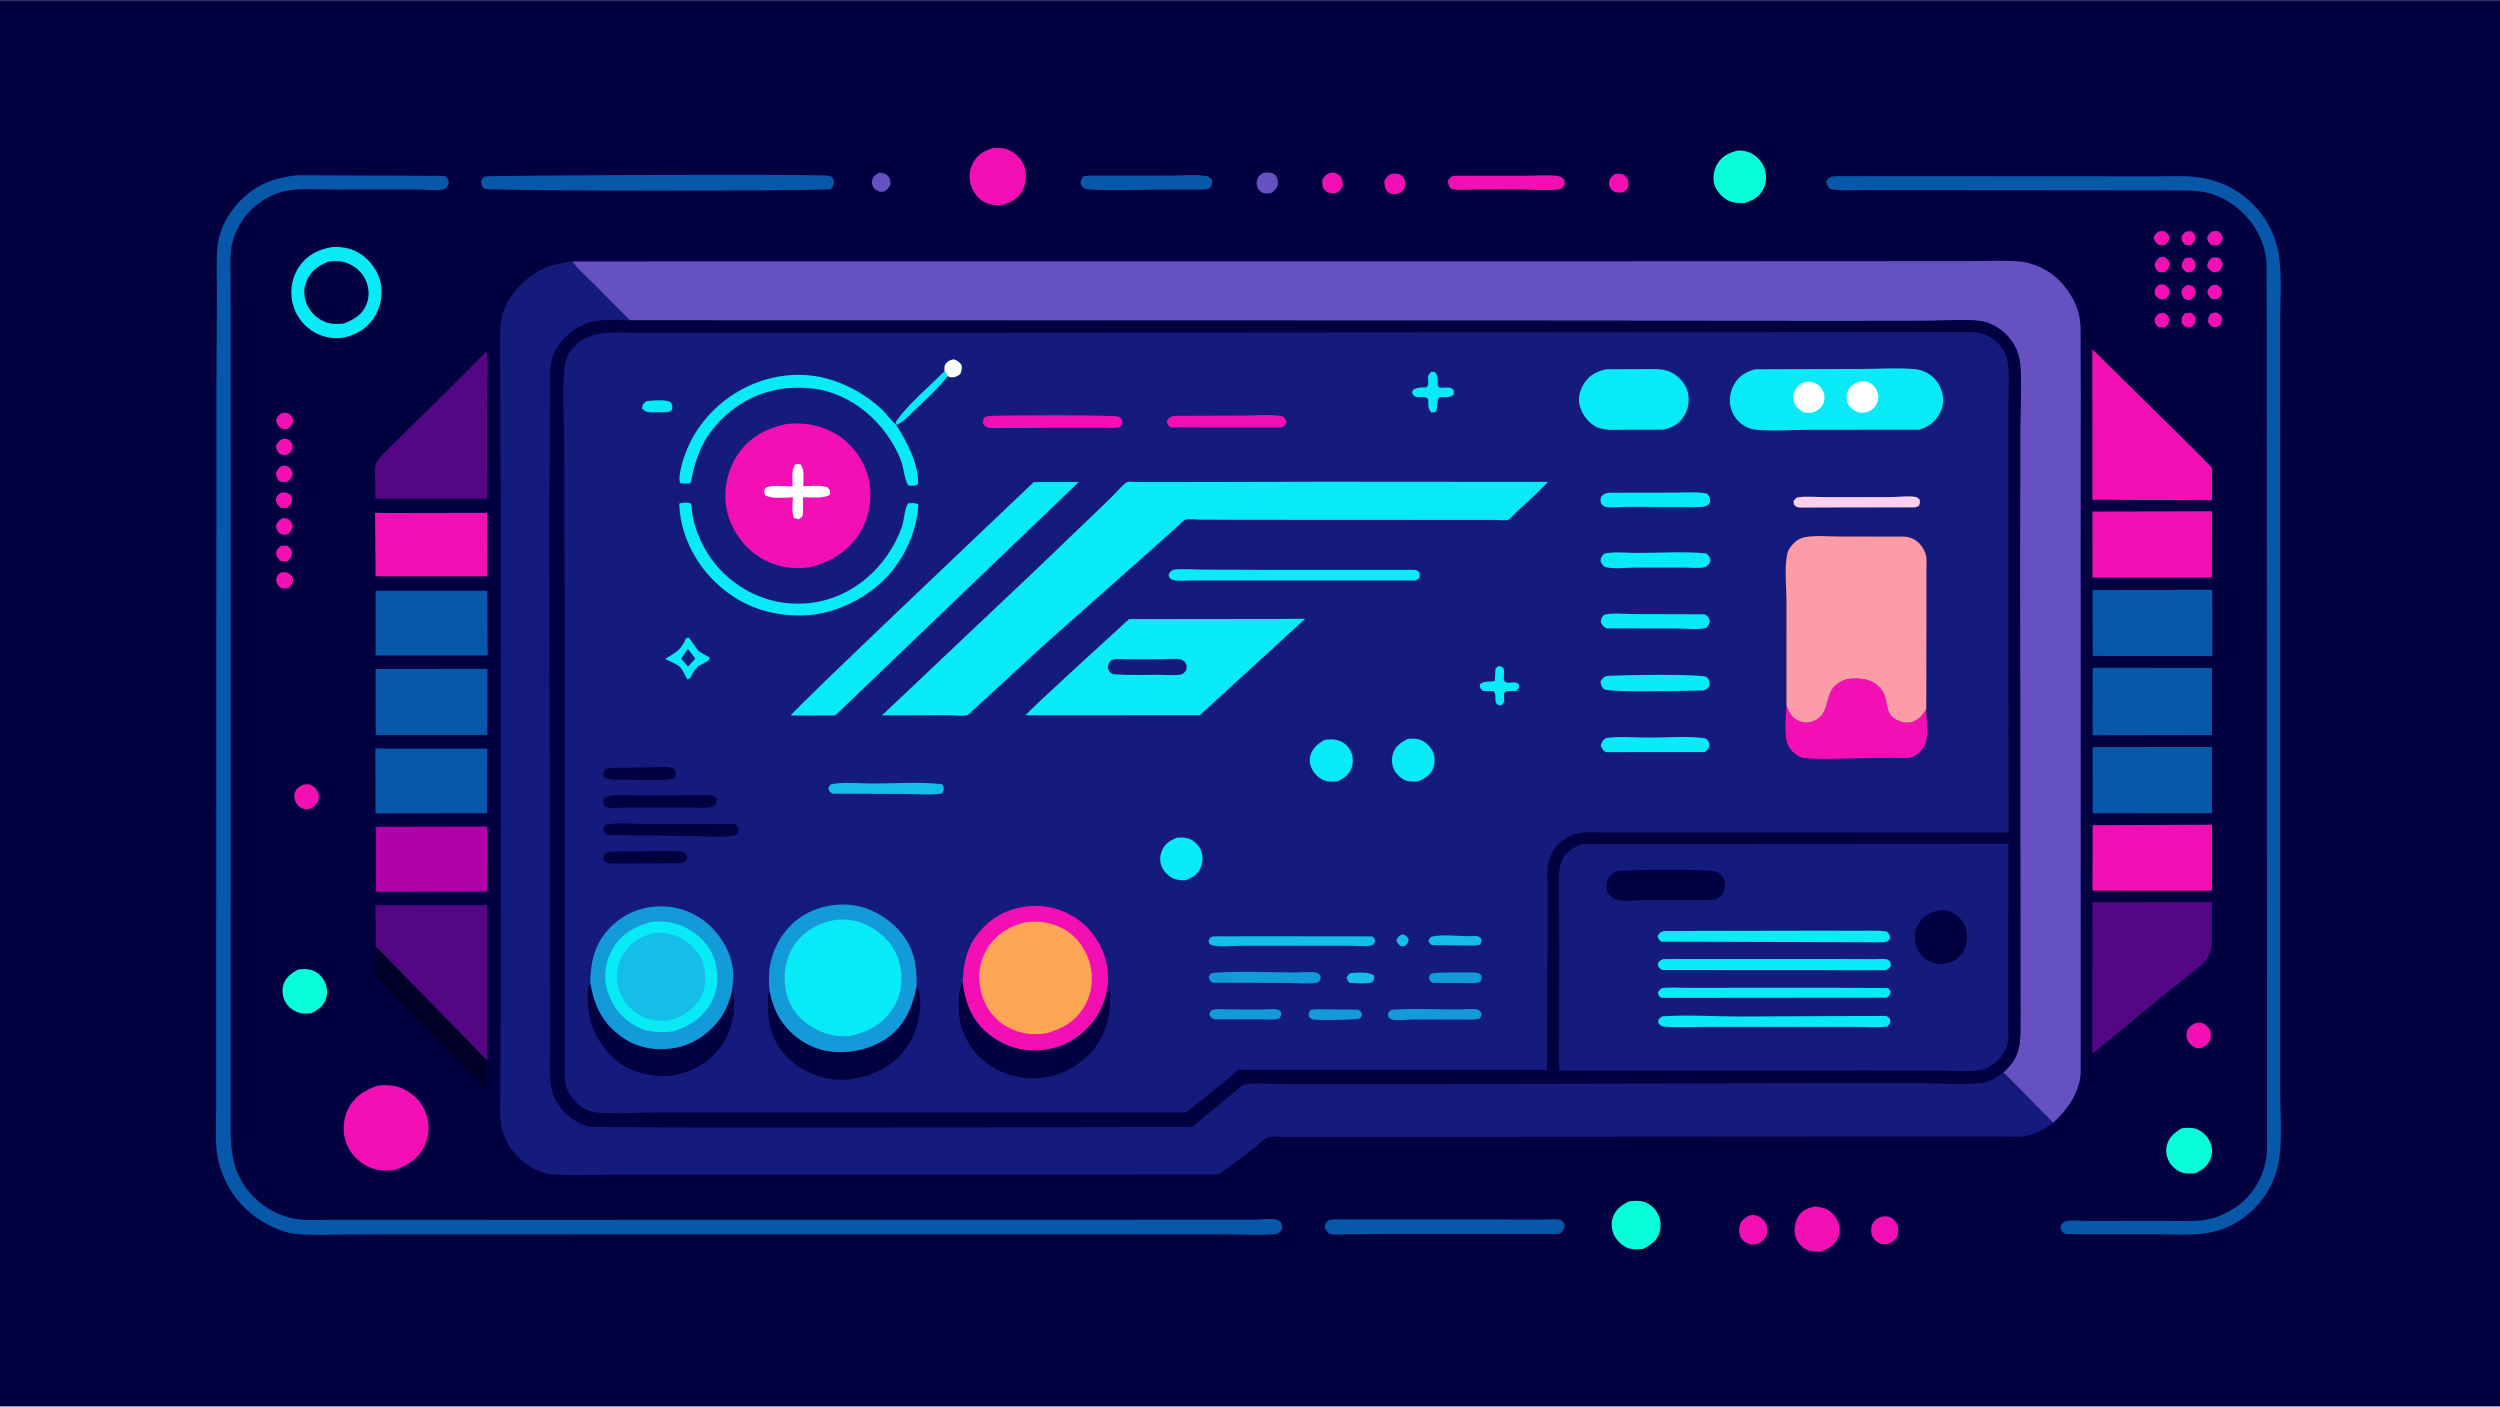 <svg version="1.1" xmlns="http://www.w3.org/2000/svg" style="display: block;" viewBox="0 0 2048 1152" width="1820" height="1024">
<path transform="translate(0,0)" fill="rgb(1,0,64)" d="M -0 -0 L 2048 0 L 2048 1152 L -0 1152 L -0 -0 z"/>
<path transform="translate(0,0)" fill="rgb(244,15,180)" d="M 1790.66 189.5 L 1795 189.228 C 1797.65 191.147 1797.81 191.393 1798.84 194.5 C 1797.87 197.617 1797.48 198.238 1795.13 200.5 C 1793.62 200.815 1792.04 200.69 1790.5 200.681 C 1788.1 198.474 1787.73 198.131 1786.92 195 C 1787.79 191.87 1788.15 191.613 1790.66 189.5 z"/>
<path transform="translate(0,0)" fill="rgb(244,15,180)" d="M 1790.01 211.5 C 1791.66 210.762 1793.23 210.861 1795 210.856 C 1797.57 212.953 1797.84 213.352 1798.88 216.5 C 1798.35 219.317 1797.75 220.577 1795.61 222.5 C 1794.29 222.795 1792.85 222.869 1791.5 223.029 C 1788.8 221.328 1788.54 220.902 1787.16 218 C 1787.63 214.724 1787.96 214.118 1790.01 211.5 z"/>
<path transform="translate(0,0)" fill="rgb(244,15,180)" d="M 1811.42 256.5 L 1815.5 255.823 C 1818.32 257.098 1818.63 257.386 1820.3 260 C 1820.43 263.303 1820.2 263.672 1818.44 266.5 C 1816.91 267.603 1815.31 267.713 1813.5 267.987 C 1810.66 266.567 1810.39 266.258 1808.8 263.5 C 1808.96 259.701 1809.01 259.438 1811.42 256.5 z"/>
<path transform="translate(0,0)" fill="rgb(244,15,180)" d="M 1791.38 233.5 C 1792.96 233.152 1794.47 233.709 1796 234.09 C 1797.92 236.202 1798.24 236.726 1798.87 239.5 C 1797.74 242.757 1797.55 243.408 1794.61 245.5 C 1792.73 245.986 1791.26 245.313 1789.5 244.732 C 1787.53 242.704 1787.26 241.268 1787 238.5 C 1788.25 235.475 1788.59 235.276 1791.38 233.5 z"/>
<path transform="translate(0,0)" fill="rgb(244,15,180)" d="M 1812.1 233.5 L 1816 233.158 C 1818.66 235.009 1819.3 235.294 1820.38 238.5 C 1819.61 242.391 1819.58 242.501 1816.5 244.988 L 1812 244.885 C 1809.39 242.737 1809.18 242.234 1808.12 239 C 1809.15 235.998 1809.66 235.57 1812.1 233.5 z"/>
<path transform="translate(0,0)" fill="rgb(244,15,180)" d="M 1789.95 256.5 L 1794.5 256.017 C 1797.19 257.808 1797.72 258.074 1798.98 261 C 1798.38 264.335 1798.01 264.907 1795.79 267.5 C 1795.17 267.757 1794.59 268.019 1793.9 268.045 C 1790.12 268.186 1789.5 267.001 1787.19 264.5 C 1787.17 260.26 1787.06 259.609 1789.95 256.5 z"/>
<path transform="translate(0,0)" fill="rgb(244,15,180)" d="M 1768.16 189.5 C 1769.71 189.143 1771.41 189.228 1773 189.174 C 1775.47 191.04 1776.25 191.463 1777.31 194.5 C 1776.35 197.977 1776.22 198.253 1773.41 200.5 C 1771.78 200.887 1770.17 200.638 1768.52 200.5 C 1765.9 198.532 1765.51 198.025 1764.24 195 C 1765.21 191.955 1765.69 191.587 1768.16 189.5 z"/>
<path transform="translate(0,0)" fill="rgb(244,15,180)" d="M 1768.99 256.5 L 1773 256.17 C 1775.71 258.138 1776.17 258.39 1777.31 261.5 C 1776.53 265.323 1776.47 265.508 1773.5 268.024 C 1771.83 268.187 1770.17 268.057 1768.5 267.994 C 1765.93 265.633 1765.62 265.386 1764.89 262 C 1765.92 258.906 1766.42 258.572 1768.99 256.5 z"/>
<path transform="translate(0,0)" fill="rgb(244,15,180)" d="M 1811.8 189.5 C 1813.31 189.198 1814.97 189.17 1816.5 189.04 C 1819.36 191.128 1819.85 191.442 1820.94 195 C 1820.06 198.029 1819.63 198.388 1817.25 200.5 C 1815.32 201.101 1813.48 200.798 1811.5 200.617 C 1809.26 198.437 1808.81 197.988 1808.02 195 C 1809 192.096 1809.51 191.573 1811.8 189.5 z"/>
<path transform="translate(0,0)" fill="rgb(244,15,180)" d="M 1811.13 211.5 C 1813.52 210.507 1814.97 210.55 1817.5 211.012 C 1819.79 213.163 1820.15 213.467 1820.86 216.5 C 1819.99 219.501 1819.73 220.114 1817.5 222.277 C 1816.06 222.691 1814.49 222.749 1813 222.916 C 1810.12 221.289 1809.71 220.882 1808.09 218 C 1808.51 214.688 1809.11 214 1811.13 211.5 z"/>
<path transform="translate(0,0)" fill="rgb(244,15,180)" d="M 1767.84 233.5 C 1769.78 232.698 1770.93 232.706 1773 232.947 C 1775.32 234.406 1776.34 235.382 1777.37 237.94 C 1777.02 241.443 1776.78 241.782 1774.5 244.488 L 1771 245.337 C 1767.58 244.304 1767.22 243.717 1765.15 241 C 1765.09 236.958 1764.95 236.652 1767.84 233.5 z"/>
<path transform="translate(0,0)" fill="rgb(244,15,180)" d="M 1769.19 210.5 L 1773 210.292 C 1775.74 212.263 1776.34 212.691 1777.56 216 C 1776.95 219.54 1776.43 220.042 1774.03 222.5 C 1772.21 223.151 1770.39 222.864 1768.5 222.734 C 1766.21 220.495 1765.76 220.072 1765 217 C 1765.95 213.494 1766.63 212.871 1769.19 210.5 z"/>
<path transform="translate(0,0)" fill="rgb(244,15,180)" d="M 229.513 447.5 C 231.753 446.657 233.148 446.749 235.5 447.069 C 237.328 448.69 239.073 449.806 239.187 452.5 C 239.337 456.075 237.711 457.363 235.5 459.676 C 233.371 460.132 232.067 459.997 229.958 459.5 C 227.569 457.114 226.927 456.397 226.042 453 C 226.643 450.355 227.48 449.266 229.513 447.5 z"/>
<path transform="translate(0,0)" fill="rgb(244,15,180)" d="M 230.19 403.5 C 233.944 402.85 235.205 403.35 238.311 405.5 C 238.88 406.533 239.36 407.342 239.316 408.56 C 239.178 412.375 238.094 413.223 235.5 415.785 C 233.188 416.292 231.579 415.991 229.283 415.5 C 226.914 412.843 226.509 412.186 225.928 408.5 C 226.764 405.856 227.961 405.059 230.19 403.5 z"/>
<path transform="translate(0,0)" fill="rgb(244,15,180)" d="M 231.117 359.5 C 233.587 358.883 234.906 359.534 237.198 360.5 C 239.092 362.749 239.677 364.056 239.83 367 C 238.412 370.324 238.092 370.569 235.016 372.5 C 232.506 373.029 231.202 372.47 228.873 371.5 C 226.915 369.266 226.287 367.976 226.097 365 C 227.651 361.901 228.21 361.425 231.117 359.5 z"/>
<path transform="translate(0,0)" fill="rgb(244,15,180)" d="M 230.961 424.5 C 232.726 424.094 234.273 424.556 236 424.927 C 238.701 427.264 238.989 427.561 239.884 431 C 238.787 434.623 238.219 435.279 235.5 437.671 C 232.802 438.162 231.463 438.1 229.011 436.834 C 226.951 434.703 226.344 433.454 226.06 430.5 C 227.563 427.161 227.975 426.606 230.961 424.5 z"/>
<path transform="translate(0,0)" fill="rgb(244,15,180)" d="M 230.206 338.5 C 232.505 338.03 234.944 337.509 237 339.008 C 239.677 340.96 239.648 342.437 240.164 345.5 C 238.805 348.681 238.319 349.117 235.5 351.157 C 233.848 351.656 232.173 351.24 230.5 351.005 C 227.621 348.665 227.251 347.856 226.078 344.5 C 226.975 341.285 227.821 340.674 230.206 338.5 z"/>
<path transform="translate(0,0)" fill="rgb(244,15,180)" d="M 230.874 381.5 C 233.037 381.053 234.432 381.555 236.5 382.225 C 238.792 384.68 239.143 385.234 239.879 388.5 C 238.711 391.728 237.957 392.38 235.417 394.5 C 232.565 395.197 231.17 394.956 228.5 393.77 C 226.607 391.288 226.424 390.609 225.984 387.5 C 227.408 384.107 228.004 383.532 230.874 381.5 z"/>
<path transform="translate(0,0)" fill="rgb(244,15,180)" d="M 228.89 469.5 C 231.208 468.503 233.606 468.108 236 469.233 C 238.638 470.472 239.199 472.011 240.217 474.5 C 239.525 478.307 239.098 478.852 236.5 481.468 C 234.888 482.19 232.76 481.988 231 482.011 C 228.347 480.506 227.495 479.297 226.33 476.5 C 226.461 472.709 226.513 472.445 228.89 469.5 z"/>
<path transform="translate(0,0)" fill="rgb(102,81,195)" d="M 719.901 141.5 L 720.723 141.433 C 723.279 141.294 725.383 141.929 727.228 143.774 C 729.239 145.785 729.554 147.937 729.556 150.657 C 728.06 153.856 727.53 154.658 724.5 156.755 L 723.709 156.877 C 720.258 157.305 718.449 156.284 715.852 154.107 C 714.476 151.22 713.697 150.089 714.655 146.851 C 715.468 144.103 717.546 142.827 719.901 141.5 z"/>
<path transform="translate(0,0)" fill="rgb(244,15,180)" d="M 1322.76 142.5 L 1323.21 142.414 C 1326.35 142.076 1328.95 141.72 1331.5 144.057 C 1334.27 146.598 1333.96 149.118 1334.06 152.5 C 1332.93 155.119 1331.67 156.052 1329.26 157.5 C 1325.52 157.798 1324.4 157.832 1320.88 156.155 C 1319.25 154.228 1317.74 152.185 1318.05 149.5 C 1318.47 145.735 1320.13 144.717 1322.76 142.5 z"/>
<path transform="translate(0,0)" fill="rgb(244,15,180)" d="M 1089.39 141.5 L 1090.35 141.341 C 1092.99 141.014 1095.22 141.666 1097.17 143.5 C 1099.91 146.087 1099.8 148.53 1099.99 152 C 1098.66 155.268 1097.4 156.331 1094.5 158.042 C 1093.9 158.158 1093.68 158.222 1093 158.235 C 1090.11 158.291 1087.46 157.784 1085.36 155.644 C 1082.78 153.016 1083.19 150.352 1083.29 147.008 C 1084.97 143.983 1086.43 142.984 1089.39 141.5 z"/>
<path transform="translate(0,0)" fill="rgb(244,15,180)" d="M 1139.16 142.5 L 1140.26 142.234 C 1143.27 141.692 1146.53 141.994 1148.79 144.216 C 1150.83 146.222 1151.73 149.686 1151.11 152.5 C 1150.41 155.654 1148.13 156.753 1145.74 158.5 L 1145.37 158.578 C 1142.22 158.973 1139.51 159.46 1136.92 157.111 C 1134.26 154.7 1134.29 151.785 1133.97 148.5 C 1135.38 145.182 1136.35 144.562 1139.16 142.5 z"/>
<path transform="translate(0,0)" fill="rgb(102,81,195)" d="M 1034.97 141.5 C 1035.48 141.357 1035.58 141.309 1036.18 141.251 C 1039.02 140.974 1042.35 141.059 1044.5 143.15 C 1047.04 145.622 1046.72 148.276 1046.89 151.5 C 1045.31 154.816 1044.48 155.865 1041.5 158.011 C 1039.57 158.276 1037.05 158.574 1035.12 158.06 C 1033.25 157.562 1031.68 156.155 1030.74 154.5 C 1029.32 152.004 1029.06 149.753 1029.83 147 C 1030.64 144.146 1032.58 142.929 1034.97 141.5 z"/>
<path transform="translate(0,0)" fill="rgb(244,15,180)" d="M 248.78 642.5 L 253 642.294 C 256.015 643.453 258.05 644.724 259.823 647.489 C 261.728 650.46 261.286 653.284 260.601 656.5 C 258.462 659.673 257.063 661.105 253.5 662.63 C 251.692 662.939 250.182 662.972 248.4 662.428 C 245.638 661.584 243.603 659.539 242.3 657.014 C 241 654.494 240.66 651.661 241.619 648.961 C 242.87 645.442 245.621 643.94 248.78 642.5 z"/>
<path transform="translate(0,0)" fill="rgb(244,15,180)" d="M 1797.28 838.5 C 1798.94 837.802 1801.2 837.631 1803 837.849 C 1805.65 838.169 1807.75 840.011 1809.34 842.03 C 1811.72 845.05 1811.29 847.952 1810.86 851.5 C 1809.12 854.66 1807.52 856.027 1804.5 857.935 C 1803.08 858.372 1801.26 858.653 1799.79 858.417 C 1797 857.97 1794.44 855.8 1792.9 853.5 C 1791.37 851.215 1790.83 848.187 1791.4 845.5 C 1792.17 841.895 1794.39 840.358 1797.28 838.5 z"/>
<path transform="translate(0,0)" fill="rgb(244,15,180)" d="M 1541.79 996.5 C 1543.85 996.093 1546.55 996.219 1548.5 997.107 C 1551.2 998.34 1553.36 1000.84 1554.43 1003.59 C 1555.5 1006.32 1555.28 1010.32 1554.07 1012.97 C 1552.61 1016.18 1549.64 1017.81 1546.5 1019 C 1544.57 1019.19 1542.6 1019.39 1540.72 1018.79 C 1537.69 1017.8 1534.88 1015.11 1533.65 1012.17 C 1532.45 1009.32 1532.61 1005.12 1533.98 1002.4 C 1535.77 998.839 1538.26 997.704 1541.79 996.5 z"/>
<path transform="translate(0,0)" fill="rgb(244,15,180)" d="M 1433.6 995.5 C 1435.59 995.151 1437.29 994.997 1439.2 995.692 C 1442.47 996.878 1445.41 999.272 1446.74 1002.55 C 1448.04 1005.78 1448.28 1009.21 1446.8 1012.41 C 1444.96 1016.41 1442.4 1017.78 1438.5 1019.22 C 1436.88 1019.43 1435.03 1019.56 1433.43 1019.15 C 1430.35 1018.36 1427.64 1016.4 1426.07 1013.61 C 1424.43 1010.69 1424.3 1006.11 1425.42 1002.98 C 1426.81 999.089 1429.98 997.021 1433.6 995.5 z"/>
<path transform="translate(0,0)" fill="rgb(244,15,180)" d="M 1188.94 144.5 C 1190.17 144.082 1191.37 143.806 1192.68 143.786 L 1250.06 143.821 C 1258.28 143.845 1268.23 142.834 1276.26 144.046 C 1278.96 144.453 1279.83 145.666 1281.69 147.5 C 1281.86 151.587 1281.88 151.469 1279.13 154.5 C 1269.75 156.636 1256.24 155.046 1246.42 155.07 L 1207.11 155.131 C 1201.37 155.132 1194.16 155.997 1188.71 154.5 C 1186.47 151.609 1186.42 151.169 1186.21 147.5 L 1188.94 144.5 z"/>
<path transform="translate(0,0)" fill="rgb(7,254,217)" d="M 244.122 794.071 C 247.253 793.776 250.901 793.427 253.969 794.189 C 258.865 795.404 262.989 798.684 265.453 803.036 C 268.027 807.58 268.649 812.642 267.118 817.637 C 265.134 824.106 260.712 826.942 254.986 829.965 C 252.089 830.148 248.972 830.472 246.126 829.787 C 241.143 828.586 236.525 825.389 233.928 820.916 C 231.457 816.659 230.728 811.211 232.174 806.5 C 234.014 800.503 238.928 796.997 244.122 794.071 z"/>
<path transform="translate(0,0)" fill="rgb(244,15,180)" d="M 1486.38 988.233 C 1489.19 988.412 1492.15 988.85 1494.8 989.812 C 1499.08 991.364 1503.25 995.505 1505.17 999.591 C 1507.28 1004.07 1507.63 1008.88 1505.76 1013.5 C 1503.2 1019.85 1497.89 1022.89 1491.83 1025.31 C 1487.61 1025.05 1483.02 1025.43 1479.24 1023.22 C 1475.06 1020.78 1471.87 1016.87 1470.69 1012.15 C 1469.36 1006.85 1470.32 1000.91 1473.22 996.27 C 1476.43 991.162 1480.75 989.577 1486.38 988.233 z"/>
<path transform="translate(0,0)" fill="rgb(7,254,217)" d="M 1787.2 924.183 C 1790.64 923.706 1794.94 923.453 1798.32 924.382 C 1802.8 925.613 1807.32 929.616 1809.6 933.602 C 1811.96 937.725 1812.8 942.834 1811.42 947.424 C 1809.23 954.701 1805.42 957.355 1798.92 960.871 C 1795.74 961.269 1792.42 961.451 1789.26 960.857 C 1784.72 960.005 1780.15 956.514 1777.66 952.694 C 1774.78 948.277 1773.81 943.139 1775.11 938 C 1776.78 931.34 1781.57 927.529 1787.2 924.183 z"/>
<path transform="translate(0,0)" fill="rgb(8,88,170)" d="M 887.137 144.5 C 888.502 144.078 889.778 143.804 891.208 143.79 L 958.503 143.729 C 967.601 143.739 978.696 142.555 987.59 143.961 C 990.477 144.418 990.816 144.994 992.866 147 C 992.969 150.847 993.217 151.245 990.5 154.26 C 986.067 155.591 981.311 155.167 976.725 155.18 L 953.275 155.215 C 933.319 155.223 912.663 156.315 892.779 155.096 C 888.679 154.845 888.183 154.552 885.5 151.551 C 885.057 147.904 885.253 147.687 887.137 144.5 z"/>
<path transform="translate(0,0)" fill="rgb(7,254,217)" d="M 1333.94 984.145 C 1337.56 983.624 1342.28 983.216 1345.84 984.151 C 1350.96 985.493 1355.42 989.278 1357.91 993.882 C 1360.53 998.717 1361.11 1004.63 1359.35 1009.87 C 1357.09 1016.62 1352.09 1020.04 1345.97 1022.95 C 1342.63 1023.13 1338.59 1023.58 1335.32 1022.82 C 1330.32 1021.65 1325.3 1017.15 1322.84 1012.75 C 1320.29 1008.17 1319.59 1002.52 1321.12 997.5 C 1323.13 990.877 1328.14 987.3 1333.94 984.145 z"/>
<path transform="translate(0,0)" fill="rgb(7,254,217)" d="M 1423.53 123.162 C 1426.88 123.08 1430.69 123.669 1433.77 125.042 C 1438.83 127.299 1443.35 132.064 1445.24 137.28 C 1447.28 142.932 1447.31 149.418 1444.54 154.832 C 1441.24 161.291 1435.79 164.036 1429.18 166.266 C 1424.47 166.232 1419.92 166.254 1415.64 164.033 C 1410.64 161.439 1405.66 156.023 1404.24 150.5 C 1402.88 145.24 1404.07 138.832 1406.79 134.181 C 1410.57 127.705 1416.58 124.961 1423.53 123.162 z"/>
<path transform="translate(0,0)" fill="rgb(244,15,180)" d="M 813.47 121.085 C 818.661 120.834 823.075 121.023 827.798 123.418 C 833.273 126.193 837.62 131.432 839.455 137.281 C 841.361 143.358 840.374 151.317 837.195 156.837 C 833.393 163.44 827.278 166.088 820.263 167.963 C 815.467 168.147 811.175 167.793 806.8 165.626 C 801.342 162.924 797.375 157.504 795.448 151.834 C 793.368 145.713 794.046 139.145 797.015 133.431 C 800.696 126.347 806.146 123.435 813.47 121.085 z"/>
<path transform="translate(0,0)" fill="rgb(0,0,38)" d="M 307.92 775.227 L 399.192 868.662 C 397.575 875.451 399.176 886.591 399.21 893.843 L 307.386 799.155 C 306.71 791.254 307.493 783.139 307.92 775.227 z"/>
<path transform="translate(0,0)" fill="rgb(8,88,170)" d="M 1088.09 999.5 C 1092.45 998.239 1098 998.835 1102.57 998.832 L 1130.08 998.852 L 1225.76 998.864 L 1262.28 998.9 C 1266.93 998.913 1272.99 998.203 1277.5 998.98 C 1279.97 999.406 1280.75 1001.59 1281.92 1003.5 C 1281.28 1006.91 1280.72 1007.62 1278.5 1010.11 C 1275.75 1011.16 1270.75 1010.73 1267.72 1010.75 L 1240.96 1010.76 L 1138.33 1010.8 L 1103.02 1010.95 C 1099.43 1010.96 1093.14 1011.75 1089.82 1010.73 C 1087.51 1010.03 1086.53 1007.75 1085.33 1005.87 C 1085.51 1002.37 1085.78 1002.2 1088.09 999.5 z"/>
<path transform="translate(0,0)" fill="rgb(8,88,170)" d="M 396.709 144.5 C 400.365 143.365 674.114 142.366 679.276 143.811 C 681.809 144.521 681.886 145.323 683.223 147.5 C 682.933 151.143 682.927 151.925 680.5 154.87 C 663.041 156.365 401.656 156.515 396.739 154.5 C 395.44 152.858 394.466 151.615 394.188 149.48 C 393.913 147.364 395.472 146.131 396.709 144.5 z"/>
<path transform="translate(0,0)" fill="rgb(244,15,180)" d="M 309.447 889.182 C 316.889 888.583 323.404 888.582 330.281 891.85 C 339.649 896.303 345.952 903.174 349.347 913.045 C 352.101 921.056 351.635 930.768 347.888 938.386 C 342.655 949.023 334.906 954.235 324.001 958.081 C 316.356 959.623 308.95 958.901 301.834 955.705 C 293.442 951.937 286.617 944.431 283.48 935.811 C 280.349 927.208 281.087 916.777 285.044 908.569 C 290.08 898.12 298.896 892.803 309.447 889.182 z"/>
<path transform="translate(0,0)" fill="rgb(8,234,245)" d="M 271.981 202.251 C 280.112 201.722 288.408 203.31 295.285 207.859 C 303.32 213.175 309.976 222.125 311.841 231.671 C 313.827 241.843 311.654 252.749 305.669 261.191 C 299.107 270.448 290.14 274.856 279.251 276.791 C 270.921 277.406 262.51 275.469 255.5 270.829 C 247.005 265.207 241.205 256.446 239.305 246.451 C 237.428 236.577 239.543 225.973 245.408 217.756 C 252.011 208.506 261.055 204.115 271.981 202.251 z"/>
<path transform="translate(0,0)" fill="rgb(1,0,64)" d="M 269.227 214.105 C 274.357 213.676 279.662 213.401 284.499 215.398 C 291.436 218.26 297.158 223.173 299.983 230.276 C 302.545 236.718 302.709 243.543 299.904 249.909 C 296.351 257.972 289.577 261.859 281.71 264.884 C 276.613 265.274 271.16 265.639 266.353 263.649 C 259.473 260.8 254.015 255.533 251.176 248.601 C 248.655 242.443 248.562 236.16 251.225 230.018 C 254.948 221.431 260.762 217.453 269.227 214.105 z"/>
<path transform="translate(0,0)" fill="rgb(244,15,180)" d="M 307.261 420.128 L 399.038 419.971 L 398.975 471.98 L 307.666 471.983 L 307.261 420.128 z"/>
<path transform="translate(0,0)" fill="rgb(8,88,170)" d="M 307.474 613.022 L 399.143 613.14 L 399.074 666.012 L 307.581 666.136 L 307.474 613.022 z"/>
<path transform="translate(0,0)" fill="rgb(8,88,170)" d="M 307.686 483.834 L 399.217 483.84 L 399.479 536.831 L 307.638 536.846 L 307.686 483.834 z"/>
<path transform="translate(0,0)" fill="rgb(176,0,170)" d="M 307.904 677.207 L 399.141 677.035 L 399.114 730.24 L 307.891 730.457 L 307.904 677.207 z"/>
<path transform="translate(0,0)" fill="rgb(8,88,170)" d="M 307.692 547.887 L 399.322 547.771 L 399.242 601.911 L 307.734 601.933 L 307.692 547.887 z"/>
<path transform="translate(0,0)" fill="rgb(244,15,180)" d="M 1800.72 675.5 L 1812.08 675.48 L 1812.03 729.572 L 1723.75 729.51 L 1714.16 729.506 L 1714.28 675.863 L 1800.72 675.5 z"/>
<path transform="translate(0,0)" fill="rgb(8,88,170)" d="M 1714.32 611.862 L 1812.03 611.785 L 1812.07 665.965 L 1714.35 666.032 L 1714.32 611.862 z"/>
<path transform="translate(0,0)" fill="rgb(244,15,180)" d="M 1714.13 418.908 L 1812.05 418.686 L 1812 472.996 L 1714.16 473.024 L 1714.13 418.908 z"/>
<path transform="translate(0,0)" fill="rgb(8,88,170)" d="M 1714.21 483.132 L 1812.25 483.012 L 1812.26 537.194 L 1714.35 537.171 L 1714.21 483.132 z"/>
<path transform="translate(0,0)" fill="rgb(8,88,170)" d="M 1714.34 546.923 L 1812.05 546.98 L 1812.03 601.954 L 1714.26 602.135 L 1714.34 546.923 z"/>
<path transform="translate(0,0)" fill="rgb(83,7,132)" d="M 398.766 287.378 C 400.346 299.47 399.022 313.652 399.027 325.963 L 399.102 408.299 L 307.491 408.349 L 307.444 397.478 C 307.46 393.182 306.439 384.496 307.682 380.658 C 309.576 374.808 318.405 367.499 322.827 362.957 L 370.961 315.431 L 398.766 287.378 z"/>
<path transform="translate(0,0)" fill="rgb(244,15,180)" d="M 1714.03 285.938 L 1798.26 368.975 L 1808.65 379.611 C 1809.34 380.331 1811.72 382.368 1812.04 383.199 C 1812.52 384.443 1812.05 388.402 1812.05 389.876 L 1812.07 409.676 L 1714.09 409.211 L 1714.03 285.938 z"/>
<path transform="translate(0,0)" fill="rgb(83,7,132)" d="M 307.92 775.227 L 307.533 741.361 L 399.079 741.39 L 399.192 868.662 L 307.92 775.227 z"/>
<path transform="translate(0,0)" fill="rgb(83,7,132)" d="M 1714.09 738.988 L 1812.05 738.811 L 1811.95 773.158 C 1811.58 777.203 1810.25 781.494 1808.12 784.962 C 1805.22 789.697 1799.15 793.736 1794.82 797.181 L 1769.2 817.805 L 1714.02 863.163 L 1714.09 738.988 z"/>
<path transform="translate(0,0)" fill="rgb(8,88,170)" d="M 1500.77 144.5 C 1502.25 144.274 1503.64 144.175 1505.14 144.164 L 1707.92 144.272 L 1767.33 144.316 C 1779.35 144.335 1792.42 143.432 1804.24 145.624 C 1820.11 148.565 1833.79 155.404 1845.31 166.84 C 1856.73 178.178 1864.25 192.676 1866.79 208.588 C 1869.65 226.512 1867.81 247.261 1867.84 265.462 L 1867.9 380.386 L 1867.91 785.583 L 1867.9 894.231 C 1867.89 913.417 1870.18 936.422 1865.97 955.148 C 1863.05 968.108 1856.22 980.454 1846.8 989.815 C 1837.4 999.16 1826.2 1005.8 1813.25 1008.95 C 1798.52 1012.53 1781.17 1010.88 1766.06 1010.91 L 1693.02 1010.94 C 1692.42 1010.82 1692.19 1010.8 1691.59 1010.47 C 1689.07 1009.1 1688.63 1008.06 1687.9 1005.5 C 1688.6 1003.26 1689.19 1001.79 1691.5 1000.64 C 1695.09 998.87 1706.64 1000.09 1711.03 1000.08 L 1771.75 999.956 C 1784.2 999.924 1797.92 1001.02 1810.13 998.491 C 1817.29 997.008 1824.77 993.194 1830.84 989.193 C 1844.51 980.173 1853.03 966.528 1856.2 950.604 C 1857.69 943.106 1857.05 934.612 1857.08 926.965 L 1857.09 885.622 L 1857.07 739.752 L 1856.98 393.983 L 1856.95 275.472 L 1856.83 216.931 C 1856.23 205.29 1852.6 194.26 1845.99 184.611 C 1837.48 172.178 1825.23 162.724 1810.69 158.411 C 1801.2 155.595 1791.73 155.927 1781.97 155.882 L 1747.35 155.763 L 1574.18 155.613 L 1526.05 155.583 C 1517.36 155.569 1507.75 156.381 1499.21 154.718 C 1497.24 152.364 1496.54 151.629 1496.04 148.5 C 1497.56 146.044 1498.15 145.813 1500.77 144.5 z"/>
<path transform="translate(0,0)" fill="rgb(8,88,170)" d="M 243.693 143.387 L 364 143.92 C 366.809 145.624 366.715 145.84 367.746 149 C 366.996 151.475 366.382 154.002 363.5 154.899 C 358.447 156.47 347.468 155.116 341.782 155.12 L 272.898 155.159 C 260.195 155.177 244.946 153.665 232.598 156.575 C 222.924 158.855 212.816 164.703 205.792 171.666 C 197.203 180.181 190.909 192.012 189.343 204 C 188.287 212.084 188.821 220.673 188.832 228.815 L 188.924 271.607 L 188.984 410.674 L 188.958 907.265 C 188.972 935.227 186.663 959.336 208.31 980.811 C 218.031 990.455 230.538 996.939 244.132 998.727 C 251.776 999.733 260.182 999.112 267.905 999.122 L 311.796 999.129 L 459.42 999.159 L 948.5 999.035 L 1026.88 998.995 C 1031.73 999.013 1041.62 997.764 1046 999.111 C 1046.92 999.394 1048.2 1000.44 1049.06 1000.96 C 1050.49 1003.76 1050.63 1003.93 1050.03 1007 C 1048.39 1008.97 1047.29 1010.69 1044.5 1010.94 C 1031.72 1012.08 1017.85 1011.04 1004.98 1011.04 L 918.911 1011.01 L 652.686 1011 L 374.509 1011.08 L 287.946 1011.11 C 273.356 1011.11 257.995 1012.08 243.5 1010.84 C 230.252 1009.7 216.274 1002.48 206.007 994.299 C 190.398 981.859 179.512 962.039 177.478 942.129 C 176.216 929.766 177.119 916.447 177.107 904 L 177.085 827.446 L 177.207 581.31 L 177.298 316.359 L 177.698 240.569 C 177.767 227.915 176.968 214.65 178.152 202.082 C 179.3 189.904 184.8 178.437 192.513 169.097 C 206.175 152.552 222.613 145.501 243.693 143.387 z"/>
<path transform="translate(0,0)" fill="rgb(21,26,125)" d="M 1682 919.589 C 1675 924.883 1666.51 929.543 1657.75 930.733 C 1652.75 931.412 1647.08 930.926 1642.02 930.927 L 1610.69 930.9 L 1506.31 930.915 L 1143.37 931.17 L 1065.18 931.13 L 1047.22 931.126 C 1045.06 931.126 1041.75 930.675 1039.69 931.125 C 1036.33 931.856 1029.7 938.466 1026.8 940.717 C 1017.39 948.008 1007.97 955.462 997.933 961.867 L 631.047 962.064 L 508.032 961.994 C 489.507 961.984 469.385 963.553 451 961.683 C 443.465 960.916 435.563 956.786 429.635 952.209 C 419.059 944.043 411.687 932.355 410.184 918.906 C 409.175 909.873 409.954 899.834 409.956 890.709 L 410.034 833.596 L 410.05 651.593 L 410.039 394.383 L 409.812 311.375 C 409.766 296.627 408.93 281.425 410.054 266.749 C 410.744 257.747 414.823 247.071 420.521 240.055 C 433.876 223.61 447.919 216.247 468.855 214.031 C 473.804 220.888 480.463 226.62 486.523 232.502 L 516.224 262.398 C 506.027 262.505 493.001 261.266 483.251 264.016 C 471.846 267.233 461.311 275.787 455.627 286.207 C 452.676 291.617 451.181 296.457 450.853 302.61 L 450.18 414.631 L 450.399 633.041 L 450.678 809.041 L 450.813 859.285 C 450.835 870.619 449.377 883.853 452.698 894.756 C 455.91 905.298 464.033 914.136 473.688 919.209 L 478.18 921.264 C 481.133 922.569 484.078 922.965 487.271 923.096 L 566.469 923.305 L 721.384 923.293 L 887.42 923.185 L 976.383 923.029 L 1010.37 895.026 C 1012.7 893.19 1017.16 888.788 1019.82 888.132 C 1026.83 886.4 1038.39 887.699 1045.87 887.649 L 1130.77 887.752 L 1473.3 887.077 L 1574.94 887.078 C 1590.47 887.082 1607.9 888.636 1623.24 886.749 C 1630.05 885.911 1635.81 882.335 1641.22 878.309 L 1682 919.589 z"/>
<path transform="translate(0,0)" fill="rgb(102,81,195)" d="M 468.855 214.031 L 1288.37 213.939 L 1535.44 213.815 L 1613.62 213.755 C 1627.2 213.756 1641.49 212.939 1655 214.153 C 1666.74 215.207 1678.95 221.47 1687.15 229.786 C 1695.25 237.99 1702.16 249.698 1703.8 261.246 C 1704.77 268.143 1704.38 275.55 1704.43 282.518 L 1704.59 319.426 L 1704.47 449.935 L 1704.54 702.676 L 1704.55 877.5 C 1704.22 893.581 1694.54 907.783 1683.22 918.454 L 1682 919.589 L 1641.22 878.309 L 1643.4 876.215 C 1655.5 864.181 1655.05 853.45 1655.09 837.556 L 1654.83 465.525 L 1654.95 349.159 C 1654.97 332.284 1656.68 313.498 1654.71 296.817 C 1653.67 287.985 1649.67 280.036 1643.33 273.821 C 1637.29 267.893 1629.31 263.446 1620.78 262.658 C 1608.09 261.486 1594.29 262.599 1581.51 262.665 L 1505.47 262.773 L 1257.15 262.567 L 516.224 262.398 L 486.523 232.502 C 480.463 226.62 473.804 220.888 468.855 214.031 z"/>
<path transform="translate(0,0)" fill="rgb(1,0,64)" d="M 516.224 262.398 L 1257.15 262.567 L 1505.47 262.773 L 1581.51 262.665 C 1594.29 262.599 1608.09 261.486 1620.78 262.658 C 1629.31 263.446 1637.29 267.893 1643.33 273.821 C 1649.67 280.036 1653.67 287.985 1654.71 296.817 C 1656.68 313.498 1654.97 332.284 1654.95 349.159 L 1654.83 465.525 L 1655.09 837.556 C 1655.05 853.45 1655.5 864.181 1643.4 876.215 L 1641.22 878.309 C 1635.81 882.335 1630.05 885.911 1623.24 886.749 C 1607.9 888.636 1590.47 887.082 1574.94 887.078 L 1473.3 887.077 L 1130.77 887.752 L 1045.87 887.649 C 1038.39 887.699 1026.83 886.4 1019.82 888.132 C 1017.16 888.788 1012.7 893.19 1010.37 895.026 L 976.383 923.029 L 887.42 923.185 L 721.384 923.293 L 566.469 923.305 L 487.271 923.096 C 484.078 922.965 481.133 922.569 478.18 921.264 L 473.688 919.209 C 464.033 914.136 455.91 905.298 452.698 894.756 C 449.377 883.853 450.835 870.619 450.813 859.285 L 450.678 809.041 L 450.399 633.041 L 450.18 414.631 L 450.853 302.61 C 451.181 296.457 452.676 291.617 455.627 286.207 C 461.311 275.787 471.846 267.233 483.251 264.016 C 493.001 261.266 506.027 262.505 516.224 262.398 z"/>
<path transform="translate(0,0)" fill="rgb(21,26,125)" d="M 1295.99 691.278 L 1645.25 691.047 L 1645.12 808.765 L 1645.12 840.853 C 1645.1 845.603 1645.81 851.911 1644.23 856.412 C 1640.75 866.279 1634.65 871.564 1625.37 875.891 C 1614.98 878.554 1601.04 876.884 1590.22 876.826 L 1531.64 876.701 L 1277.22 876.768 L 1277.28 775.394 L 1277.21 733.142 C 1277.21 724.342 1276.01 713.331 1279.45 705.142 C 1282.66 697.498 1288.64 694.172 1295.99 691.278 z"/>
<path transform="translate(0,0)" fill="rgb(1,0,64)" d="M 1590.5 745.276 C 1595.33 745.619 1598.49 746.556 1602.5 749.302 C 1606.89 752.306 1610.25 758.138 1611.09 763.35 C 1612.06 769.34 1610.77 776.074 1607.18 781 C 1602.49 787.449 1597.46 788.754 1589.88 789.89 C 1585.65 789.317 1581.86 788.333 1578.25 785.961 C 1573.11 782.578 1569.85 777.176 1568.79 771.164 C 1567.9 766.111 1569.45 759.597 1572.42 755.436 C 1577.11 748.876 1582.81 746.541 1590.5 745.276 z"/>
<path transform="translate(0,0)" fill="rgb(8,234,245)" d="M 1360.93 809.5 C 1366.98 808.316 1374.44 809.074 1380.65 809.064 L 1421.7 809.033 L 1500.81 808.994 L 1546.77 809.323 L 1548.8 812 C 1548.27 815.317 1548.23 815.178 1545.5 817.162 L 1360.94 817.33 C 1358.62 815.435 1358.58 815.451 1358.12 812.5 L 1360.93 809.5 z"/>
<path transform="translate(0,0)" fill="rgb(8,234,245)" d="M 1361.62 832.5 L 1362.15 832.448 C 1382.69 830.967 1404.31 832.62 1425 832.586 L 1517.01 832.178 L 1538.38 832.196 C 1540.25 832.214 1543.81 831.753 1545.5 832.273 C 1546.17 832.479 1547.76 834.178 1548.38 834.704 C 1548.75 837.897 1548.38 837.962 1546.5 840.635 C 1539.43 841.947 1531.02 841.069 1523.73 841.073 L 1477.66 841.079 L 1401.25 841.04 C 1389.05 841.029 1376.25 841.778 1364.11 840.937 C 1360.67 840.698 1360.58 840.182 1358.4 837.638 L 1358.69 834.842 L 1361.62 832.5 z"/>
<path transform="translate(0,0)" fill="rgb(8,234,245)" d="M 1363.2 762.5 L 1487.45 762.262 L 1523.75 762.313 C 1530.94 762.329 1538.38 761.911 1545.5 762.882 C 1547.91 765.065 1547.88 765.263 1548.4 768.5 C 1546.7 770.976 1546.42 770.915 1543.5 771.775 L 1361 771.248 C 1358.68 769.428 1358.6 769.37 1357.98 766.5 C 1359.77 763.615 1359.97 763.618 1363.2 762.5 z"/>
<path transform="translate(0,0)" fill="rgb(8,234,245)" d="M 1362.64 785.5 L 1505.82 785.483 L 1536.17 785.57 C 1538.66 785.61 1543.75 785.107 1546 785.836 C 1546.69 786.059 1547.86 787.175 1548.5 787.634 L 1548.98 791 C 1547.48 793.33 1547.06 793.497 1544.5 794.643 L 1361.5 794.541 C 1358.97 792.599 1358.68 792.563 1357.96 789.5 C 1359.6 786.866 1359.77 786.667 1362.64 785.5 z"/>
<path transform="translate(0,0)" fill="rgb(1,0,64)" d="M 1324.48 713.5 C 1332.43 712.214 1399.71 711.829 1405.49 713.745 C 1408.42 714.717 1411.07 717.324 1412.26 720.125 C 1413.41 722.823 1413.34 727.441 1412.2 730.082 C 1410.71 733.507 1408.48 735.079 1405.23 736.5 C 1398.69 737.776 1391.22 737.147 1384.56 737.182 L 1345.03 737.323 C 1339.36 737.335 1328.7 738.624 1323.5 736.601 C 1320.82 735.558 1317.98 733.094 1316.86 730.424 C 1315.64 727.523 1315.67 723.441 1316.9 720.562 C 1318.45 716.941 1320.91 714.934 1324.48 713.5 z"/>
<path transform="translate(0,0)" fill="rgb(21,26,125)" d="M 524.225 272.51 L 698.105 272.512 L 1242.28 272.068 L 1494.65 272.015 L 1576.91 271.98 C 1590.22 271.983 1604.11 271.236 1617.37 272.122 C 1624.46 272.595 1630.94 275.346 1636.02 280.375 C 1640.68 284.994 1643.85 290.752 1644.78 297.302 C 1646.43 308.913 1645.24 322.346 1645.26 334.11 L 1645.25 413.593 L 1645.41 681.806 L 1355.25 681.886 L 1314.48 681.881 C 1307.83 681.875 1299.46 681.051 1293.01 682.401 C 1286.79 683.702 1281.08 687.03 1276.61 691.476 C 1272.15 695.92 1269.11 701.64 1268.14 707.892 C 1267.21 713.931 1267.83 720.761 1267.83 726.881 L 1267.83 763.191 L 1267.25 876.398 L 1061.95 876.33 L 1024.2 876.379 C 1022.14 876.384 1016.27 875.701 1014.52 876.407 C 1012.33 877.294 1008.49 881.569 1006.54 883.212 L 978.357 905.801 C 976.755 907.002 973.024 910.485 971.286 910.995 C 969.855 911.415 967.094 911.169 965.555 911.205 L 859.132 911.203 L 651.199 911.182 L 538.756 911.177 C 521.987 911.176 503.366 912.876 486.822 910.907 C 481.54 910.279 476.257 906.928 472.522 903.322 C 465.486 896.528 462.722 890.246 462.559 880.5 L 462.494 497.139 L 462.268 367.484 C 462.192 346.156 460.49 323.345 462.401 302.159 C 463.064 294.804 465.441 288.864 470.657 283.539 C 484.943 268.959 505.509 272.633 524.225 272.51 z"/>
<path transform="translate(0,0)" fill="rgb(20,189,234)" d="M 1148.14 765.5 C 1148.64 765.424 1148.85 765.357 1149.41 765.479 C 1152.05 766.052 1152.71 767.405 1154.04 769.5 C 1153.45 772.781 1153.06 772.862 1150.5 775.077 L 1147.51 774.946 C 1145.31 773.048 1144.74 772.752 1143.97 770 C 1145.1 767.267 1145.61 767.114 1148.14 765.5 z"/>
<path transform="translate(0,0)" fill="rgb(254,255,255)" d="M 773.783 303.985 C 773.692 301.259 773.255 299.398 775.219 297.208 C 776.878 295.357 779.106 294.511 781.5 294.204 C 784.934 295.579 785.635 296.202 787.804 299 C 787.968 302.36 788.064 303.423 786.434 306.5 C 783.644 308.353 782.033 309.31 778.521 308.897 C 777.698 308.8 777.046 308.395 776.343 307.998 L 773.783 303.985 z"/>
<path transform="translate(0,0)" fill="rgb(20,189,234)" d="M 1105.28 797.5 C 1106.06 797.234 1106.71 797.009 1107.55 796.934 C 1112.7 796.473 1121.47 795.865 1125.5 798.948 C 1125.95 801.921 1125.98 801.968 1124.37 804.5 C 1118.8 806.127 1111.79 805.207 1106 805.083 C 1103.85 803.426 1103.85 803.143 1103.12 800.5 L 1105.28 797.5 z"/>
<path transform="translate(0,0)" fill="rgb(8,234,245)" d="M 529.472 328.5 C 534.33 327.953 545.438 326.831 549.5 329.432 C 551.044 332.113 550.928 332.398 550.539 335.5 L 547.554 337.5 L 534.248 337.693 C 530.218 337.659 528.85 337.381 526.032 334.5 C 526.343 330.839 526.832 330.779 529.472 328.5 z"/>
<path transform="translate(0,0)" fill="rgb(8,234,245)" d="M 734.064 347.799 L 734.064 345.056 C 744.672 330.223 760.811 316.824 773.783 303.985 L 776.343 307.998 C 768.106 318.535 757.733 327.914 748.027 337.094 C 743.868 341.028 739.598 346.412 734.064 347.799 z"/>
<path transform="translate(0,0)" fill="rgb(20,189,234)" d="M 1172.06 767.5 L 1173.61 766.983 C 1181.91 765.203 1194.17 766.718 1202.85 766.813 C 1204.97 766.836 1209.17 766.28 1211 766.915 C 1211.64 767.135 1212.63 768.081 1213.21 768.5 C 1213.98 771.199 1213.85 771.136 1212.5 773.625 C 1208.59 774.941 1203.39 774.377 1199.26 774.381 L 1173 774.136 C 1170.93 772.507 1170.69 772.56 1170.26 770 L 1172.06 767.5 z"/>
<path transform="translate(0,0)" fill="rgb(19,154,217)" d="M 1073.29 827.5 C 1077.5 826.2 1082.74 826.711 1087.1 826.733 L 1112.5 826.926 C 1114.82 828.267 1114.88 828.517 1115.94 831 L 1114.5 833.672 C 1113.79 834.106 1113.14 834.388 1112.32 834.551 C 1108.76 835.257 1077.92 835.963 1075 834.897 C 1074.26 834.626 1073.18 833.608 1072.5 833.124 C 1071.71 830.239 1071.93 830.205 1073.29 827.5 z"/>
<path transform="translate(0,0)" fill="rgb(19,154,217)" d="M 1172.23 797.5 L 1175.24 796.972 C 1178.9 796.51 1208.49 795.952 1211 796.972 C 1211.74 797.273 1212.83 798.406 1213.5 798.932 C 1213.91 801.86 1213.94 801.98 1212.42 804.5 C 1208.23 805.67 1203.34 805.133 1198.98 805.124 L 1173.5 805.019 C 1171.23 803.545 1171.29 803.109 1170.41 800.5 L 1172.23 797.5 z"/>
<path transform="translate(0,0)" fill="rgb(8,234,245)" d="M 1227.67 545.5 C 1236.39 546.035 1229.07 556.062 1233.33 558.613 C 1236.45 560.487 1240.58 556.92 1244.22 560.5 C 1244.5 563.514 1244.39 563.444 1242.5 565.838 L 1234 566.07 C 1230.32 568.269 1233.23 571.725 1231.88 575 C 1231.54 575.824 1230.12 577.12 1229.5 577.86 C 1221.79 576.887 1227.27 570.019 1223.5 566.042 L 1215 565.942 C 1212.46 563.754 1212.5 563.842 1212.22 560.5 C 1215.94 557.3 1219.85 558.827 1224.5 557.691 L 1225.1 547.5 L 1227.67 545.5 z"/>
<path transform="translate(0,0)" fill="rgb(8,234,245)" d="M 1172.35 304.5 L 1175.5 304.456 C 1178.43 308.384 1177.25 309.883 1177.81 314.5 C 1177.85 314.849 1178.23 316.865 1178.5 317.078 C 1179.62 317.976 1186.5 316.897 1188.37 317.5 C 1189.05 317.72 1190.35 319.017 1190.98 319.5 L 1191 323 C 1187.88 325.94 1183.23 325.074 1179 325.214 C 1176.58 327.865 1178.31 333.548 1175.96 337.5 L 1172.5 337.803 C 1169.5 334.086 1170.12 331.589 1169.97 327 C 1167.88 323.71 1163.08 326.005 1159.55 324.772 C 1157.77 324.147 1157.51 323.025 1156.69 321.5 L 1157.5 319.278 C 1160.62 317.059 1164.81 317.368 1168.5 317.173 C 1171.56 314.589 1168.97 310.766 1170.12 307.5 C 1170.42 306.649 1171.77 305.281 1172.35 304.5 z"/>
<path transform="translate(0,0)" fill="rgb(19,154,217)" d="M 992.254 827.5 L 993.987 826.943 C 997.687 826.183 1002.61 826.731 1006.45 826.746 L 1031.75 826.877 C 1036.14 826.901 1042.83 826.027 1047 826.967 C 1047.51 827.081 1048.71 828.159 1049.2 828.5 C 1049.87 831.15 1049.73 831.206 1048.5 833.674 C 1044.74 835.862 1037.59 834.899 1033.27 834.909 L 994.5 834.869 C 991.841 833.375 991.709 833.321 990.582 830.5 L 992.254 827.5 z"/>
<path transform="translate(0,0)" fill="rgb(8,234,245)" d="M 562.153 522.5 C 562.9 522.447 563.685 522.096 564.393 522.341 C 564.667 522.436 570.813 531.779 572.097 532.928 C 574.622 535.187 578.409 536.616 581.303 538.5 C 581.271 542.38 574.033 543.581 571.371 546.216 C 568.763 548.797 566.966 552.292 565.256 555.5 L 563.068 556.5 C 561.265 553.525 559.329 548.438 556.869 546.157 C 554.017 543.513 548.341 541.472 544.793 539.682 C 553.399 534.55 558.133 532.163 562.153 522.5 z"/>
<path transform="translate(0,0)" fill="rgb(21,26,125)" d="M 563.461 531.402 L 569.628 539.437 L 563.604 545.844 L 557.98 539.459 L 563.461 531.402 z"/>
<path transform="translate(0,0)" fill="rgb(1,0,64)" d="M 533.661 628.482 C 538.465 628.383 546.226 627.243 550.632 628.94 C 552.04 629.483 552.863 630.491 553.268 632 C 553.968 634.607 553.071 635.656 551.682 637.666 C 539.922 639.741 526.707 638.57 514.75 638.542 C 509.719 638.504 498.027 639.374 494.5 636.313 C 494.077 632.967 494.118 632.946 496.011 630.146 C 498.877 628.356 502.496 628.886 505.786 628.828 L 533.661 628.482 z"/>
<path transform="translate(0,0)" fill="rgb(19,154,217)" d="M 1139.11 827.5 C 1139.94 827.269 1140.68 827.057 1141.54 826.994 C 1158.81 825.74 1177.03 826.8 1194.39 826.827 C 1198.63 826.833 1207.38 825.775 1211 827.052 C 1211.58 827.257 1212.97 828.889 1213.5 829.385 C 1213.74 832.234 1213.56 832.21 1211.8 834.5 L 1211.1 834.641 C 1205.32 835.507 1198.68 834.989 1192.82 834.995 L 1158.73 834.994 C 1153.59 834.992 1144.79 836.219 1140 834.981 C 1139.39 834.824 1138.08 833.615 1137.5 833.203 L 1136.97 830 L 1139.11 827.5 z"/>
<path transform="translate(0,0)" fill="rgb(1,0,64)" d="M 499.384 697.487 L 539.242 697.191 C 545.711 697.165 553.758 696.233 560 697.879 C 562.29 699.942 562.478 699.978 562.916 703 C 561.428 705.923 561.33 705.848 558.25 707.041 L 519.131 707.124 C 511.882 707.125 503.68 707.887 496.572 706.5 C 494.909 704.54 494.618 704.011 494.095 701.5 C 495.988 698.544 496.025 698.497 499.384 697.487 z"/>
<path transform="translate(0,0)" fill="rgb(19,154,217)" d="M 991.818 797.5 C 993.015 797.1 994.236 796.757 995.5 796.673 C 1017.13 795.234 1039.8 796.493 1061.53 796.524 C 1065.17 796.53 1076.47 795.554 1079.5 796.975 C 1080.15 797.28 1081.17 798.536 1081.74 799.069 C 1082 802.078 1081.94 802.072 1080.13 804.5 C 1072.6 806.474 1061.51 805.059 1053.63 805.056 L 993 804.901 C 991.105 802.954 990.689 802.626 990.157 800 L 991.818 797.5 z"/>
<path transform="translate(0,0)" fill="rgb(20,189,234)" d="M 680.328 642.5 C 690.194 640.121 704.166 641.73 714.516 641.716 C 733.091 641.691 753.093 640.234 771.5 642.204 L 773.128 644.5 C 773.211 647.371 773.189 647.535 771.5 649.85 C 762.419 651.432 751.107 650.268 741.844 650.28 L 682 650.042 C 679.513 648.473 679.478 648.284 678.478 645.5 L 680.328 642.5 z"/>
<path transform="translate(0,0)" fill="rgb(254,208,238)" d="M 1471.83 407.5 L 1472.66 407.34 C 1479.51 406.119 1488.3 407.121 1495.34 407.106 L 1548.75 407.07 C 1554.4 407.085 1564.85 405.655 1570 407.168 C 1570.66 407.363 1571.88 408.496 1572.5 408.933 C 1572.96 411.721 1573.01 411.989 1571.75 414.5 L 1568.68 415.5 L 1497.37 415.611 L 1479.01 415.673 C 1477.3 415.674 1473.56 415.883 1472 415.192 C 1471.26 414.863 1470.16 413.628 1469.5 413.065 L 1469.27 410.005 L 1471.83 407.5 z"/>
<path transform="translate(0,0)" fill="rgb(1,0,64)" d="M 521.514 651.492 L 579.5 651.294 C 582.948 651.373 584.572 651.524 586.981 654 C 586.937 657.311 587.177 657.706 585.075 660.191 C 579.565 662.459 569.363 661.293 563.25 661.339 L 512.317 661.422 C 508.681 661.42 499.576 662.328 496.5 661.007 C 495.956 660.774 494.981 659.59 494.5 659.141 C 494.076 656.206 493.834 655.762 495.214 653.194 C 500.789 650.017 514.687 651.606 521.514 651.492 z"/>
<path transform="translate(0,0)" fill="rgb(244,15,180)" d="M 961.467 340.5 L 1018.18 340.316 C 1028.38 340.295 1040.56 339.034 1050.5 340.851 C 1052.8 342.614 1053.15 342.758 1053.95 345.5 C 1052.57 348.467 1052.42 348.57 1049.5 350.063 L 959 349.994 C 956.343 347.906 956.475 347.866 955.968 344.5 C 957.886 341.739 958.274 341.649 961.467 340.5 z"/>
<path transform="translate(0,0)" fill="rgb(8,234,245)" d="M 964.114 686.064 C 967.544 685.9 971.273 685.725 974.5 687.11 C 978.955 689.023 982.401 692.687 984.066 697.226 C 985.645 701.529 985.359 706.968 983.42 711.115 C 980.806 716.705 976.307 719.122 970.707 721.026 C 967.732 721.085 964.675 720.797 961.873 719.733 C 957.56 718.096 953.533 714.062 951.728 709.834 C 949.905 705.565 950.041 701.257 951.746 697 C 954.159 690.979 958.361 688.504 964.114 686.064 z"/>
<path transform="translate(0,0)" fill="rgb(8,234,245)" d="M 1084.89 606.055 C 1088.32 605.426 1092.4 605.314 1095.79 606.242 C 1100.2 607.448 1104.02 610.62 1106.2 614.609 C 1108.41 618.645 1108.8 624.146 1107.36 628.505 C 1105.34 634.596 1101.36 637.027 1095.92 639.885 C 1093.12 640.049 1089.95 640.377 1087.19 639.881 C 1082.47 639.033 1078.19 635.369 1075.67 631.418 C 1073.34 627.743 1072.3 623.593 1073.34 619.302 C 1074.87 612.96 1079.51 609.198 1084.89 606.055 z"/>
<path transform="translate(0,0)" fill="rgb(8,234,245)" d="M 1153.18 605.111 C 1156.3 604.934 1159.36 604.715 1162.4 605.59 C 1167.13 606.951 1171.4 610.876 1173.62 615.199 C 1175.67 619.2 1175.68 624.704 1174.15 628.904 C 1171.94 634.933 1167.42 637.41 1161.9 639.945 L 1161.32 639.964 C 1158.76 640.012 1156.02 640.226 1153.5 639.779 C 1149.36 639.044 1144.78 635.117 1142.68 631.59 C 1140.17 627.358 1139.66 622.208 1141.01 617.5 C 1142.86 611.088 1147.67 608.177 1153.18 605.111 z"/>
<path transform="translate(0,0)" fill="rgb(8,234,245)" d="M 1318.98 403.496 L 1370.23 403.413 C 1379.37 403.421 1389.51 402.538 1398.5 404.206 C 1400.8 407.142 1400.78 407.93 1400.98 411.5 C 1398.32 414.377 1398.11 414.517 1394.25 415.189 L 1332.28 415.071 C 1327.76 415.052 1318.46 416.155 1314.5 414.928 C 1313.87 414.733 1312.3 413.011 1311.71 412.5 C 1310.89 409.955 1311.05 409.37 1311.65 406.731 C 1314.57 403.872 1315.11 403.883 1318.98 403.496 z"/>
<path transform="translate(0,0)" fill="rgb(8,234,245)" d="M 1314.08 503.5 C 1320.69 501.661 1330.36 502.918 1337.45 502.914 L 1396.5 503.081 C 1399.41 505.002 1399.56 505.221 1400.75 508.5 C 1399.99 511.638 1399.87 512.037 1397.5 514.208 C 1391.33 516.019 1381.36 514.726 1374.82 514.741 L 1316.03 514.619 C 1313.16 512.941 1312.89 512.477 1311.36 509.5 C 1311.78 506.249 1311.89 505.92 1314.08 503.5 z"/>
<path transform="translate(0,0)" fill="rgb(8,234,245)" d="M 1315.52 604.5 C 1326.71 602.882 1339.77 604.102 1351.2 604.096 C 1365.96 604.088 1382.56 602.613 1397.04 604.671 C 1399.62 606.575 1399.62 606.896 1400.53 610 C 1399.7 613.653 1399.51 613.673 1396.5 615.955 L 1315.5 615.986 C 1312.73 614.106 1312.61 613.654 1311.38 610.5 C 1312.44 606.932 1312.53 606.697 1315.52 604.5 z"/>
<path transform="translate(0,0)" fill="rgb(8,234,245)" d="M 1314.1 453.5 C 1321.74 451.476 1332.81 452.855 1340.98 452.842 C 1359.59 452.813 1379.54 451.407 1397.98 453.26 C 1399.7 455.089 1401.09 456.26 1401.02 459 C 1400.95 461.782 1399.47 462.589 1397.5 464.131 C 1392.6 465.771 1384.97 464.824 1379.75 464.838 L 1338.34 464.862 C 1332.05 464.874 1321.65 466.208 1315.71 464.534 C 1312.93 463.749 1312.35 461.822 1311.1 459.5 C 1311.3 456.69 1312.22 455.53 1314.1 453.5 z"/>
<path transform="translate(0,0)" fill="rgb(1,0,64)" d="M 496.293 675.5 C 506.161 673.24 520.187 674.881 530.486 674.842 L 602.5 674.999 C 605.111 678.064 605.058 677.977 604.802 682 L 602.5 684.009 C 591.75 686.314 577.509 684.789 566.442 684.703 L 497.5 683.86 C 495.377 681.873 494.57 681.475 494.079 678.5 L 496.293 675.5 z"/>
<path transform="translate(0,0)" fill="rgb(20,189,234)" d="M 991.994 767.5 C 995.048 766.487 999.554 766.961 1002.79 766.931 L 1028.57 766.83 L 1124 766.949 C 1125.98 768.467 1126.04 768.582 1126.67 771 L 1124.5 774.068 L 1122.92 774.513 C 1118.26 775.352 1112.23 774.673 1107.46 774.672 L 1075.7 774.63 L 1015.66 774.646 C 1009.35 774.645 998.92 775.946 993 774.26 C 992.331 774.069 991.128 772.987 990.5 772.56 L 990.055 770 L 991.994 767.5 z"/>
<path transform="translate(0,0)" fill="rgb(8,234,245)" d="M 1316.71 553.5 C 1328.01 552.91 1391.72 551.659 1398.37 554.5 C 1400.2 557.287 1400.36 557.868 1400.5 561.208 C 1398.71 564.125 1398.7 564.396 1395.5 565.513 C 1384.53 565.554 1318.9 567.585 1313.7 564.308 C 1311.94 562.098 1311.29 560.845 1311.23 558 C 1313.11 555.169 1313.33 554.63 1316.71 553.5 z"/>
<path transform="translate(0,0)" fill="rgb(244,15,180)" d="M 806.95 341.5 C 807.947 341.098 808.929 340.785 810.007 340.677 C 818.183 339.853 913.003 339.642 916.5 341.181 C 917.286 341.527 918.625 343.147 919.319 343.789 C 919.806 346.973 919.373 347.019 917.5 349.711 C 912.813 350.804 907.439 350.261 902.605 350.257 L 875.898 350.234 L 813 350.587 C 809.165 350.479 808.163 350.159 805.5 347.404 C 805.148 344.157 805.041 344.124 806.95 341.5 z"/>
<path transform="translate(0,0)" fill="rgb(8,234,245)" d="M 961.365 466.5 C 968.78 465.639 977.085 466.423 984.575 466.464 L 1033.99 466.687 L 1158.26 466.706 C 1159.72 466.761 1160.83 467.165 1162.11 467.864 C 1163.37 470.254 1163.14 470.769 1162.8 473.5 L 1159.5 475.405 L 1017.67 475.372 L 978.7 475.354 C 973.499 475.347 966.608 476.176 961.568 475.132 C 958.696 474.538 958.737 473.896 957.175 471.5 C 958.139 468.185 958.371 468.305 961.365 466.5 z"/>
<path transform="translate(0,0)" fill="rgb(1,0,64)" d="M 599.548 812.068 L 600.874 814.067 C 602.873 828.528 599.596 843.938 591.413 856.075 C 582.849 868.779 567.616 878.001 552.598 880.538 C 537.642 883.065 519.403 879.402 507.197 870.43 C 494.233 860.902 484.638 845.024 482.355 829.05 C 481.561 823.49 480.201 809.409 483.487 804.974 C 487.084 824.592 493.665 838.593 510.614 850.188 C 523.379 858.922 539.287 861.021 554.271 858.037 C 568.926 855.117 583.139 844.897 591.229 832.413 C 595.066 826.493 598.038 818.913 599.548 812.068 z"/>
<path transform="translate(0,0)" fill="rgb(8,234,245)" d="M 577.498 360.648 C 571.75 371.373 568.006 382.438 566.196 394.5 L 565 395.929 L 557.5 395.879 C 555.498 392.522 557.422 385.096 558.376 381.266 C 564.727 355.761 581.741 334.139 604.18 320.816 C 625.926 307.904 652.321 303.368 676.995 309.893 C 693.658 314.299 710.441 323.781 722.832 335.69 C 726.701 339.409 730.007 344.458 734.064 347.799 C 742.438 360.974 752.975 380.358 752.021 396.5 C 749.274 398.215 747.416 397.709 744.223 397.644 C 741.051 393.691 740.213 382.555 738.195 377.345 C 726.479 347.107 698.211 321.633 665.217 318.101 C 640.166 315.419 617.319 321.398 597.648 337.435 C 589.912 343.742 582.675 352.105 577.498 360.648 z"/>
<path transform="translate(0,0)" fill="rgb(8,234,245)" d="M 556.484 412.5 C 557.105 412.144 557.619 411.953 558.335 411.88 C 560.177 411.692 564.444 411.107 565.89 412.5 C 566.373 412.965 567.072 420.297 567.243 421.478 C 567.969 426.493 569.456 431.367 571.231 436.105 C 576.877 451.174 585.971 464.347 598.508 474.507 C 617.276 489.718 639.842 496.553 663.95 493.789 C 698.838 489.789 727.264 463.899 738.812 431.5 C 740.577 426.549 741.098 415.807 744 412.193 C 747.005 412.094 749.614 411.462 752.249 413 L 751.756 420.239 C 748.598 439.655 740.051 458.102 726.478 472.475 C 709.272 490.695 683.059 503.363 657.932 504.004 C 630.365 504.708 606.269 496.109 586.221 477.01 C 568.899 460.508 557.018 436.581 556.484 412.5 z"/>
<path transform="translate(0,0)" fill="rgb(1,0,64)" d="M 750.919 807.746 C 755.231 814.252 753.968 827.555 752.504 834.979 C 749.528 850.073 740.274 864.565 727.265 872.987 C 712.778 882.365 693.453 886.906 676.368 882.98 C 660.357 879.301 645.852 870.382 637.178 856.138 C 628.928 842.592 628.873 829.819 629.12 814.516 L 630.573 812.008 C 632.114 819.973 634.676 827.542 638.962 834.466 C 646.879 847.256 660.539 857.149 675.264 860.336 C 691.774 863.91 711.095 860.477 725.216 851.194 C 740.991 840.823 747.305 825.571 750.919 807.746 z"/>
<path transform="translate(0,0)" fill="rgb(1,0,64)" d="M 788.632 804.151 C 790.766 821.821 796.175 836.214 810.664 847.5 C 823.99 857.881 839.171 861.959 855.906 859.806 C 871.958 857.742 886.077 848.855 895.842 836.122 C 902.343 827.645 905.457 818.454 907.407 808.079 C 908.017 808.773 908.4 809.172 908.688 810.067 C 909.571 812.817 909.299 816.737 909.29 819.638 C 909.255 831.151 906.967 840.819 901.54 850.994 C 894.211 864.737 879.508 876.238 864.631 880.571 C 847.257 885.63 829.117 883.304 813.497 874.318 C 800.828 867.031 790.578 853.334 787.035 839.169 C 784.823 830.329 783.892 811.938 788.632 804.151 z"/>
<path transform="translate(0,0)" fill="rgb(8,234,245)" d="M 1316.01 302.33 L 1346.72 302.226 C 1355.07 302.227 1364.11 301.422 1371.42 306.225 C 1376.79 309.746 1381.51 315.484 1382.79 321.886 C 1384.1 328.443 1383.05 335.534 1379.34 341.138 C 1375.08 347.583 1369.6 350.371 1362.25 351.863 L 1330.74 351.9 C 1322.93 351.888 1313.46 353.085 1306.5 348.914 C 1300.18 345.123 1295.53 338.528 1293.9 331.348 C 1292.52 325.22 1294.66 318.557 1298.01 313.415 C 1302.25 306.895 1308.63 303.879 1316.01 302.33 z"/>
<path transform="translate(0,0)" fill="rgb(244,15,180)" d="M 1463.48 578.042 C 1465.79 583.502 1467.99 588.183 1473.8 590.502 C 1478.08 592.211 1482.22 592.093 1486.43 590.216 C 1490.55 588.376 1493.63 584.946 1495.12 580.699 C 1498.9 569.934 1497.89 563.123 1509.64 557.369 C 1514.75 554.863 1525.95 555.338 1531.2 557.258 C 1536.29 559.121 1541.14 563.185 1543.38 568.22 C 1547.48 577.443 1543.75 585.574 1555.68 590.442 C 1559.92 592.176 1564.07 592.452 1568.3 590.516 C 1572.83 588.439 1575.47 584.935 1578.01 580.79 C 1578.06 588 1580.12 605.083 1576.42 611.084 C 1573.91 615.147 1570.14 619.144 1565.36 620.373 C 1561.83 621.283 1557.11 620.794 1553.43 620.814 L 1530.87 620.871 C 1513.73 620.871 1495.02 622.417 1478 620.809 C 1476.37 620.656 1474.93 620.177 1473.52 619.359 L 1473 619.05 C 1469.69 617.106 1467.43 614.964 1465.52 611.604 L 1465.19 611 C 1460.89 603.395 1463.26 586.771 1463.48 578.042 z"/>
<path transform="translate(0,0)" fill="rgb(8,234,245)" d="M 846.87 394.761 L 883.706 394.735 L 684.315 585.899 L 647.79 586 C 649.705 581.537 828.951 412.028 846.87 394.761 z"/>
<path transform="translate(0,0)" fill="rgb(8,234,245)" d="M 1437.81 302.363 L 1524.42 302.115 C 1538.87 302.114 1554.45 300.915 1568.79 302.263 C 1571.92 302.557 1575.2 303.554 1578 304.983 C 1584.31 308.208 1588.67 313.733 1590.72 320.458 C 1592.68 326.847 1592 333.432 1588.7 339.232 C 1584.96 345.819 1579.21 349.894 1572 351.88 L 1481.25 351.967 C 1467.12 351.965 1451.76 353.211 1437.75 351.816 C 1435.03 351.545 1432.32 350.472 1429.91 349.229 C 1424.07 346.219 1419.75 340.629 1417.97 334.351 C 1416.11 327.774 1417.35 320.368 1420.74 314.486 C 1424.68 307.651 1430.45 304.422 1437.81 302.363 z"/>
<path transform="translate(0,0)" fill="rgb(254,255,255)" d="M 1476.71 313.5 C 1479.45 312.55 1482.52 312.256 1485.31 313.115 C 1488.59 314.127 1491.4 316.136 1492.99 319.244 C 1494.61 322.407 1495.15 325.97 1494.04 329.372 C 1492.67 333.56 1490.18 335.329 1486.5 337.278 C 1484.54 337.932 1481.61 338.317 1479.53 338.016 C 1476.3 337.549 1472.86 334.824 1471.09 332.136 C 1469.2 329.259 1468.79 325.62 1469.55 322.302 C 1470.56 317.892 1473.11 315.839 1476.71 313.5 z"/>
<path transform="translate(0,0)" fill="rgb(254,255,255)" d="M 1522.98 312.5 C 1524.75 312.046 1527.38 312.012 1529.18 312.5 C 1532.47 313.389 1535.5 315.807 1537.06 318.855 C 1538.68 322.044 1539.29 325.646 1538.13 329.056 C 1536.56 333.653 1533.73 335.579 1529.5 337.563 C 1526.97 337.909 1524.13 338.345 1521.69 337.378 C 1518.31 336.034 1514.77 333.159 1513.39 329.713 C 1512.27 326.904 1512.52 322.827 1513.77 320.094 C 1515.68 315.933 1518.84 314.014 1522.98 312.5 z"/>
<path transform="translate(0,0)" fill="rgb(19,154,217)" d="M 483.487 804.974 C 483.903 787.016 487.332 771.838 500.764 758.761 C 512.08 747.743 526.744 742.083 542.5 742.345 C 558.163 742.605 573.16 749.19 583.946 760.555 C 594.245 771.406 601.327 786.265 600.704 801.5 L 599.548 812.068 C 598.038 818.913 595.066 826.493 591.229 832.413 C 583.139 844.897 568.926 855.117 554.271 858.037 C 539.287 861.021 523.379 858.922 510.614 850.188 C 493.665 838.593 487.084 824.592 483.487 804.974 z"/>
<path transform="translate(0,0)" fill="rgb(8,234,245)" d="M 532.897 755.176 C 542.805 754.192 551.978 755.015 561.031 759.422 C 572.134 764.828 581.145 773.758 585.142 785.605 C 588.791 796.424 588.649 809.597 583.351 819.801 C 576.348 833.289 565.519 840.261 551.45 844.721 C 541.087 845.939 530.892 845.899 521.451 840.759 C 508.909 833.93 501.323 824.091 497.319 810.482 C 494.229 799.981 496.121 787.353 501.38 777.906 C 508.482 765.148 519.371 759.086 532.897 755.176 z"/>
<path transform="translate(0,0)" fill="rgb(20,189,234)" d="M 535.759 764.133 C 544.573 763.802 551.836 764.75 559.565 769.379 C 567.658 774.226 574.566 782.166 576.755 791.5 C 578.804 800.238 578.035 811.153 573.119 818.836 C 567.428 827.73 557.469 833.637 547.399 835.928 C 538.634 836.187 531.434 835.664 523.563 831.208 C 514.972 826.344 509.125 818.087 506.5 808.633 C 504.182 800.285 505.561 789.989 509.968 782.486 C 515.932 772.333 524.541 766.946 535.759 764.133 z"/>
<path transform="translate(0,0)" fill="rgb(244,15,180)" d="M 644.085 347.211 C 658.357 345.546 672.298 348.077 684.738 355.352 C 697.734 362.952 707.807 376.805 711.442 391.375 C 715.088 405.988 712.48 423.016 704.713 435.813 C 695.152 451.566 680.57 460.343 662.982 464.703 C 648.34 466.149 635.581 464.502 622.746 456.605 C 609.426 448.409 599.03 433.839 595.609 418.635 C 592.101 403.041 595.435 385.803 604.149 372.488 C 613.425 358.314 627.845 350.616 644.085 347.211 z"/>
<path transform="translate(0,0)" fill="rgb(254,255,255)" d="M 651.231 380.5 C 652.771 379.818 654.209 380.112 655.829 380.276 C 659.416 384.894 657.971 392.341 657.987 398.173 C 663.911 398.126 672.53 397.052 678 399.063 C 680.079 401.625 679.968 401.681 679.8 405 C 675.638 408.611 663.682 407.128 657.832 407.185 L 657.826 420.263 C 657.522 423.263 656.789 423.428 654.5 425.203 C 653.208 425.015 652.007 424.625 650.758 424.256 C 648.169 420.654 649.451 411.735 649.535 407.277 C 643.328 407.388 631.541 408.939 626.642 405.35 C 625.773 402.606 625.749 402.473 626.777 399.79 C 630.39 396.793 644.285 398.28 649.37 398.345 C 649.304 392.104 648.09 385.961 651.231 380.5 z"/>
<path transform="translate(0,0)" fill="rgb(244,15,180)" d="M 788.632 804.151 C 789.309 785.351 793.526 770.835 807.724 757.554 C 819.483 746.555 834.941 741.498 850.923 742.03 C 865.878 742.527 881.336 749.548 891.451 760.502 C 902.901 772.903 908.384 787.772 907.652 804.574 L 907.407 808.079 C 905.457 818.454 902.343 827.645 895.842 836.122 C 886.077 848.855 871.958 857.742 855.906 859.806 C 839.171 861.959 823.99 857.881 810.664 847.5 C 796.175 836.214 790.766 821.821 788.632 804.151 z"/>
<path transform="translate(0,0)" fill="rgb(254,165,86)" d="M 840.913 755.243 C 851.663 754.015 861.846 755.662 871.393 760.904 C 881.835 766.639 889.371 777.099 892.646 788.441 C 895.957 799.909 894.781 812.896 888.927 823.342 C 881.652 836.325 870.875 842.343 857.139 846.398 C 844.53 848.263 833.239 846.431 822.388 839.457 C 812.338 832.998 805.826 822.462 803.366 810.873 C 800.825 798.9 802.489 786.473 809.248 776.105 C 816.777 764.553 827.673 758.107 840.913 755.243 z"/>
<path transform="translate(0,0)" fill="rgb(8,234,245)" d="M 924.881 507.028 L 1069.12 506.837 L 982.88 585.757 L 840.231 585.807 C 840.536 583.816 916.442 514.871 924.881 507.028 z"/>
<path transform="translate(0,0)" fill="rgb(21,26,125)" d="M 910.42 540.5 L 911.766 540.127 C 915.661 539.432 920.662 539.962 924.664 539.947 L 951.587 539.896 C 956.028 539.897 963.889 538.972 967.915 540.317 C 968.777 540.605 970.176 541.931 970.973 542.5 C 971.71 543.864 972.264 544.992 972.153 546.59 C 971.922 549.894 970.838 550.218 968.5 552.123 C 963.157 553.519 955.688 552.667 950.081 552.672 C 937.276 552.683 924.271 553.121 911.5 552.193 C 908.93 550.439 908.745 549.862 907.5 546.967 C 907.929 543.591 908.239 543.14 910.42 540.5 z"/>
<path transform="translate(0,0)" fill="rgb(19,154,217)" d="M 630.573 812.008 C 629.989 808.327 629.966 804.503 629.961 800.781 C 629.939 784.746 636.644 768.925 648.078 757.656 C 659.815 746.088 675.466 740.644 691.735 740.847 C 707.939 741.05 723.648 748.656 734.827 760.224 C 748.34 774.207 751.244 789.005 750.919 807.746 C 747.305 825.571 740.991 840.823 725.216 851.194 C 711.095 860.477 691.774 863.91 675.264 860.336 C 660.539 857.149 646.879 847.256 638.962 834.466 C 634.676 827.542 632.114 819.973 630.573 812.008 z"/>
<path transform="translate(0,0)" fill="rgb(8,234,245)" d="M 685.362 753.251 C 695.919 752.492 705.277 754.56 714.347 759.959 C 725.393 766.534 733.872 776.383 736.952 789.04 C 739.953 801.374 738.733 814.291 731.949 825.17 C 723.455 838.793 711.604 845.157 696.388 848.581 C 683.469 849.571 672.9 846.54 662.143 839.19 C 651.715 832.066 645.663 822.1 643.465 809.735 C 641.343 797.799 643.79 783.613 650.875 773.688 C 659.286 761.905 671.339 755.576 685.362 753.251 z"/>
<path transform="translate(0,0)" fill="rgb(253,156,167)" d="M 1463.48 578.042 L 1463.49 492.39 C 1463.46 480.639 1461.77 465.756 1463.95 454.412 C 1464.71 450.419 1466.7 447.539 1469.59 444.738 C 1472 442.406 1474.56 440.764 1477.88 440.065 C 1486.79 438.187 1498.18 439.412 1507.34 439.389 L 1559.71 439.44 C 1564.61 439.604 1569.31 441.704 1572.63 445.363 C 1575.05 448.028 1577.2 451.652 1577.88 455.207 C 1578.54 458.7 1578.08 463.081 1578.1 466.699 L 1578.12 490.196 L 1578.01 580.79 C 1575.47 584.935 1572.83 588.439 1568.3 590.516 C 1564.07 592.452 1559.92 592.176 1555.68 590.442 C 1543.75 585.574 1547.48 577.443 1543.38 568.22 C 1541.14 563.185 1536.29 559.121 1531.2 557.258 C 1525.95 555.338 1514.75 554.863 1509.64 557.369 C 1497.89 563.123 1498.9 569.934 1495.12 580.699 C 1493.63 584.946 1490.55 588.376 1486.43 590.216 C 1482.22 592.093 1478.08 592.211 1473.8 590.502 C 1467.99 588.183 1465.79 583.502 1463.48 578.042 z"/>
<path transform="translate(0,0)" fill="rgb(8,234,245)" d="M 1085.28 394.501 L 1268.23 394.631 C 1260.05 403.276 1251.06 411.201 1242.32 419.283 C 1240.89 420.607 1236.9 425.226 1235.27 425.788 C 1233.25 426.486 1227.44 425.786 1225.07 425.785 L 1191.25 425.778 L 1014.74 425.686 L 982.172 425.542 C 979.311 425.528 973.97 424.76 971.33 425.486 C 969.385 426.021 965.677 430.132 964.077 431.562 L 943.756 449.753 L 852.297 530.853 C 847.272 535.417 793.174 585.571 792.687 585.692 C 788.261 586.788 780.98 585.727 776.161 585.741 L 722.499 585.9 L 850.5 464.819 L 909.801 407.887 C 912.756 405.064 920.298 396.06 923.565 394.733 C 925.002 394.15 929.512 394.748 931.387 394.753 L 956.927 394.79 L 1085.28 394.501 z"/>
</svg>
